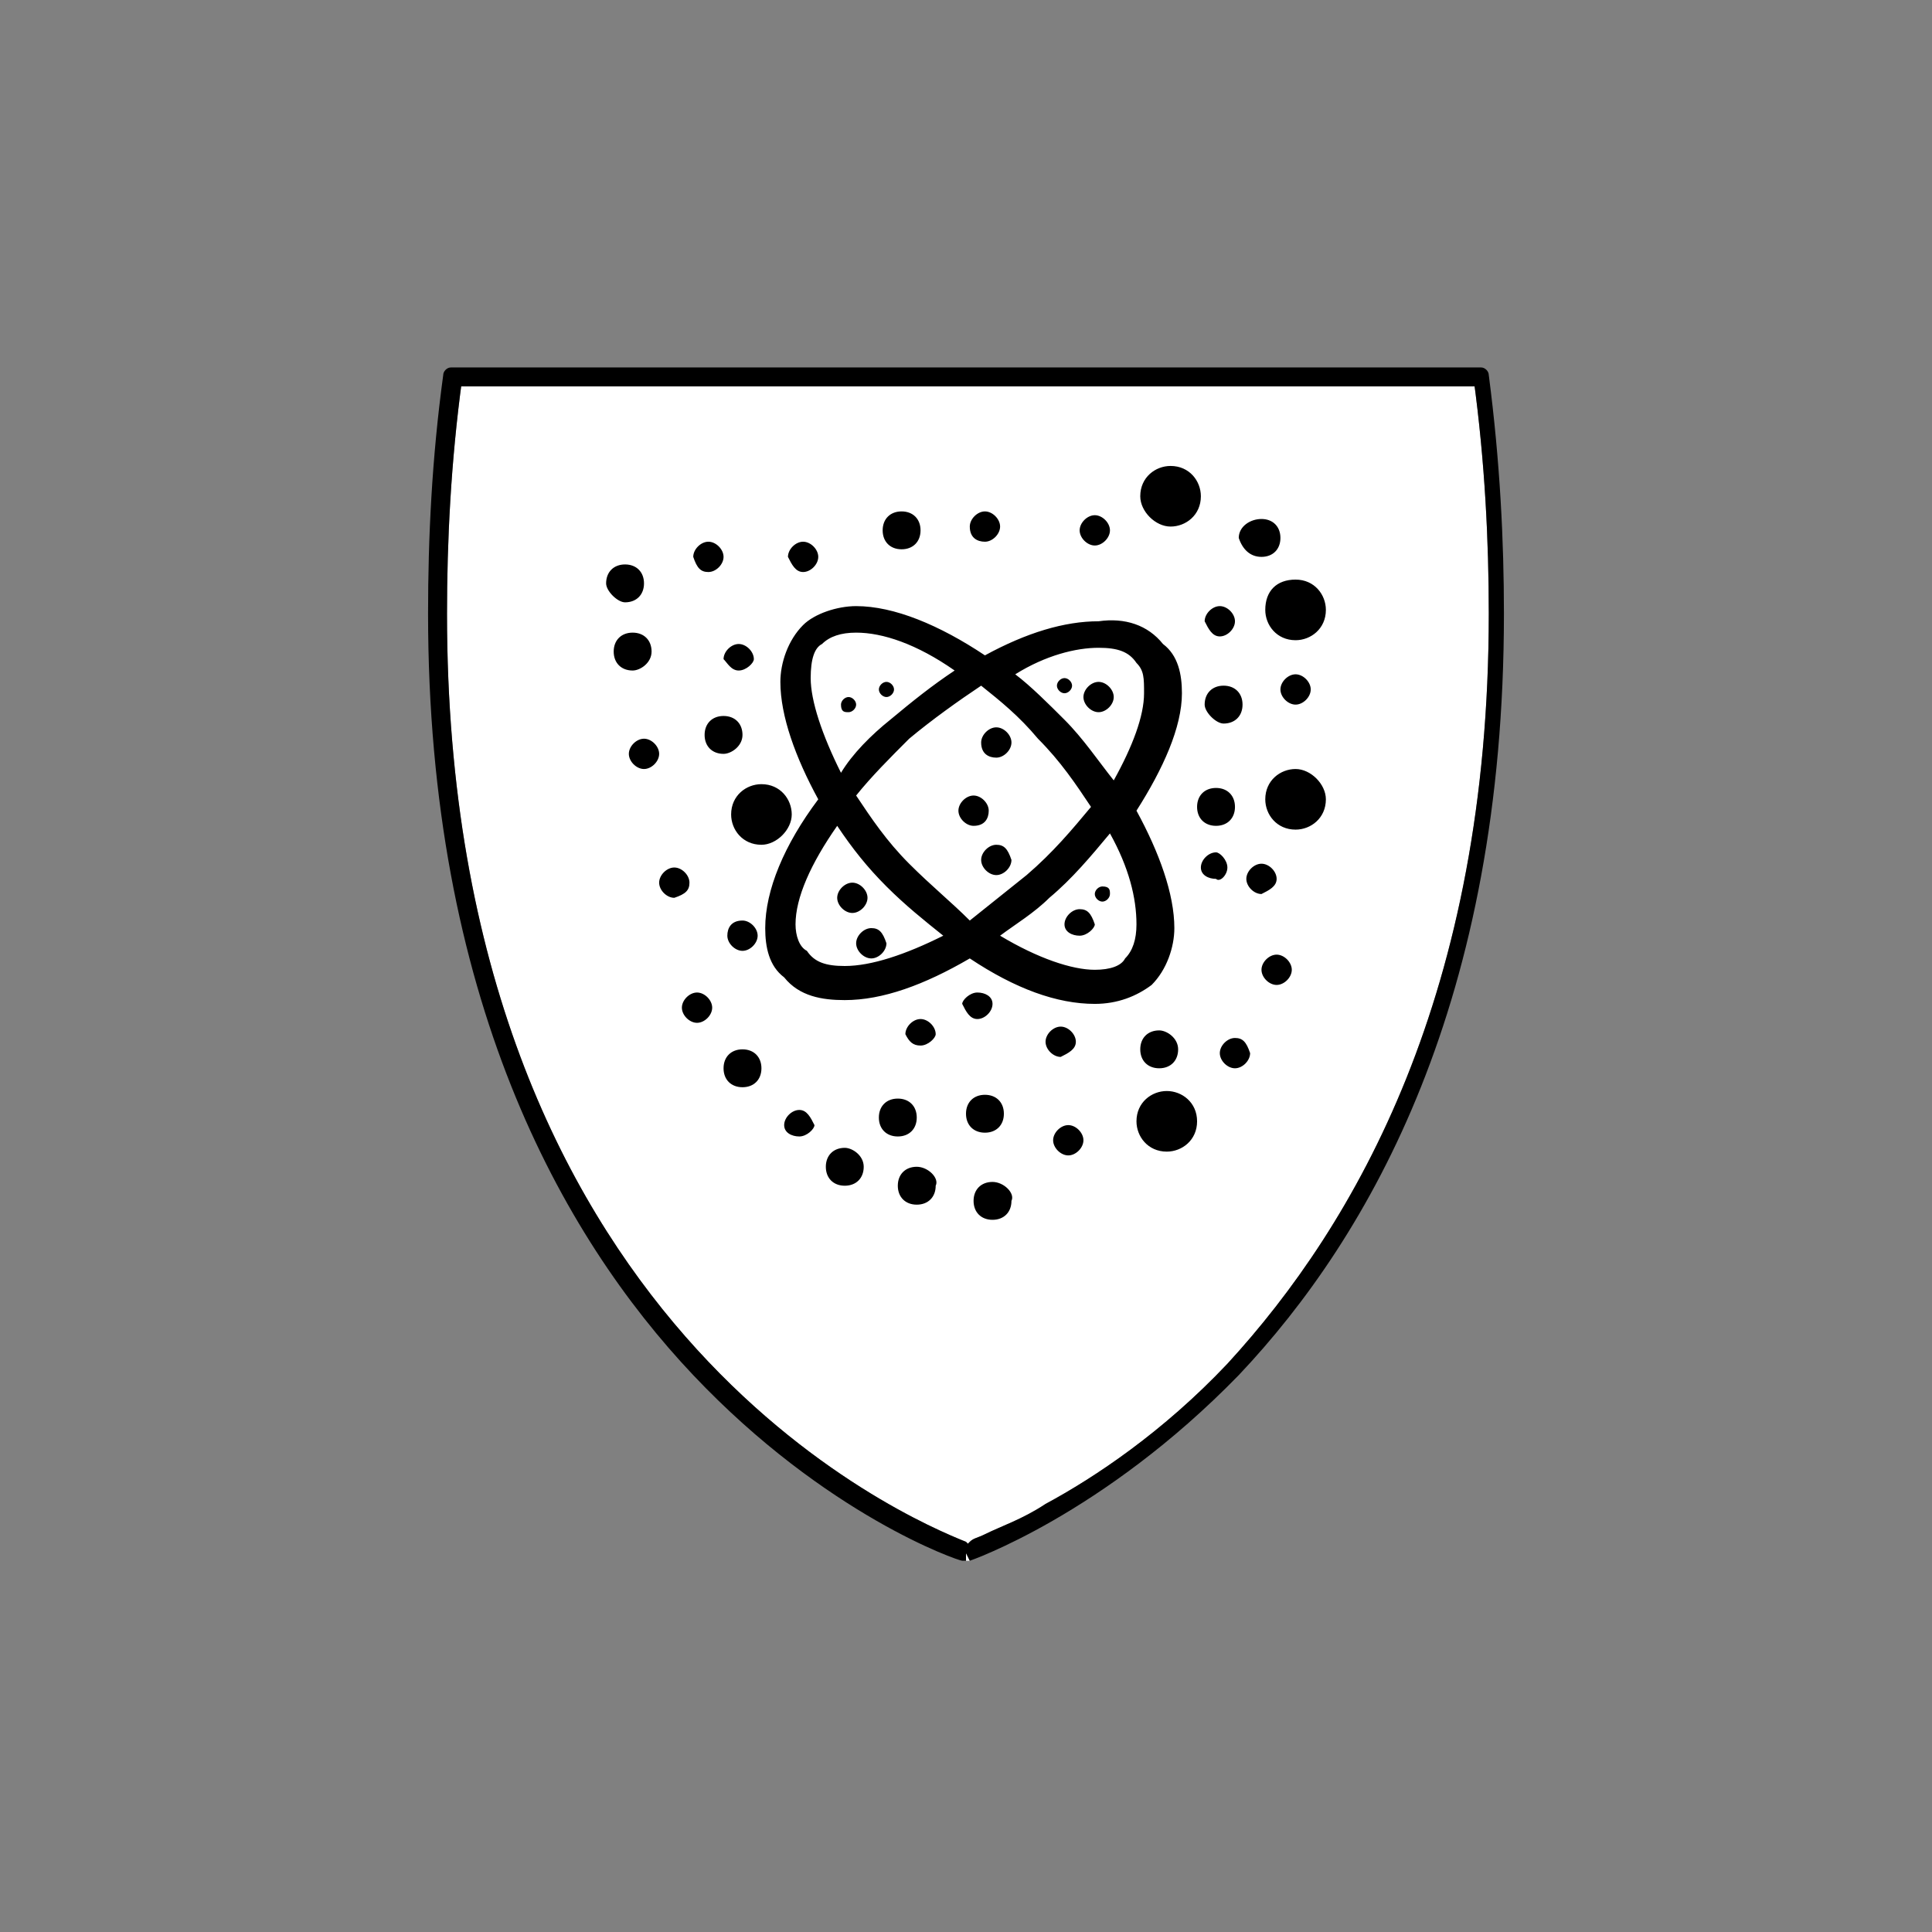 <?xml version="1.0" encoding="utf-8"?>
<!-- Generator: Adobe Illustrator 27.3.1, SVG Export Plug-In . SVG Version: 6.00 Build 0)  -->
<svg version="1.1" id="Ebene_1" xmlns="http://www.w3.org/2000/svg" xmlns:xlink="http://www.w3.org/1999/xlink" x="0px" y="0px"
	 width="51px" height="51px" viewBox="0 0 51 51" style="enable-background:new 0 0 51 51;" xml:space="preserve">
<rect x="0" y="0" width="51" height="51" fill="#808080" stroke="none"/>
<style type="text/css">
	.st0{fill:#FFFFFF;}
</style>
<path class="st0" d="M25.4,41.2h0.1L25.5,41l0.1-0.2l-0.1-0.1c-1.5-0.6-13.7-5.7-13.7-24.5c0-1.9,0.1-4,0.4-6.2l-0.2,0v0.2h27.1V10
	l-0.2,0c0.3,2.2,0.4,4.3,0.4,6.2c0,10-3.5,16.1-6.9,19.8c-1.7,1.8-3.5,3-4.8,3.7c-0.6,0.4-1.2,0.6-1.6,0.8c-0.2,0.1-0.3,0.1-0.4,0.2
	l-0.1,0.1l0.1,0.2l0.1-0.2L25.5,41l0.1,0.2"/>
<path d="M25.5,41l0.1-0.2l-0.1-0.1c-1.5-0.6-13.7-5.7-13.7-24.5c0-1.9,0.1-4,0.4-6.2l-0.2,0v0.2h27.1V10l-0.2,0
	c0.3,2.2,0.4,4.3,0.4,6.2c0,10-3.5,16.1-6.9,19.8c-1.7,1.8-3.5,3-4.8,3.7c-0.6,0.4-1.2,0.6-1.6,0.8c-0.2,0.1-0.3,0.1-0.4,0.2
	l-0.1,0.1L25.5,41l0.1-0.2L25.5,41l0.1,0.2c0,0,3.5-1.2,7.1-4.9c3.5-3.7,7-9.9,7-20.1c0-1.9-0.1-4-0.4-6.3c0-0.1-0.1-0.2-0.2-0.2
	H11.9c-0.1,0-0.2,0.1-0.2,0.2c-0.3,2.2-0.4,4.3-0.4,6.3c0,10.1,3.5,16.4,7,20.1c3.5,3.7,7,4.9,7.1,4.9h0.1L25.5,41z"/>
<path d="M30.4,26c0.4-0.4,0.6-1,0.6-1.5c0-0.9-0.4-2-1-3.1c0.7-1.1,1.2-2.2,1.2-3.1c0-0.5-0.1-1-0.5-1.3c-0.4-0.5-1-0.7-1.7-0.6
	c-0.9,0-1.9,0.3-3,0.9c-1.2-0.8-2.4-1.3-3.4-1.3c-0.5,0-1.1,0.2-1.4,0.5c-0.4,0.4-0.6,1-0.6,1.5c0,0.9,0.4,2,1,3.1
	c-0.9,1.2-1.4,2.4-1.4,3.4c0,0.5,0.1,1,0.5,1.3c0.4,0.5,1,0.6,1.6,0.6h0c1,0,2.1-0.4,3.3-1.1c1.2,0.8,2.3,1.2,3.3,1.2h0
	C29.5,26.5,30,26.3,30.4,26 M29,17.1c0.5,0,0.8,0.1,1,0.4c0.2,0.2,0.2,0.4,0.2,0.8c0,0.6-0.3,1.4-0.8,2.3c-0.4-0.5-0.8-1.1-1.3-1.6
	c-0.4-0.4-0.9-0.9-1.3-1.2C27.6,17.3,28.4,17.1,29,17.1 M21.4,17.9c0-0.5,0.1-0.8,0.3-0.9c0.2-0.2,0.5-0.3,0.9-0.3h0
	c0.7,0,1.6,0.3,2.6,1c-0.6,0.4-1.1,0.8-1.7,1.3c-0.5,0.4-1,0.9-1.3,1.4C21.7,19.4,21.4,18.5,21.4,17.9 M22.3,25.5
	c-0.5,0-0.8-0.1-1-0.4l0,0C21.1,25,21,24.7,21,24.4c0-0.7,0.4-1.6,1.1-2.6c0.4,0.6,0.8,1.1,1.3,1.6c0.5,0.5,1,0.9,1.5,1.3
	C23.9,25.2,23,25.5,22.3,25.5 M24,22.8c-0.6-0.6-1-1.2-1.4-1.8c0.4-0.5,0.9-1,1.4-1.5c0.6-0.5,1.3-1,1.9-1.4c0.5,0.4,1,0.8,1.5,1.4
	c0.6,0.6,1,1.2,1.4,1.8c-0.5,0.6-1,1.2-1.7,1.8c-0.5,0.4-1,0.8-1.5,1.2C25.1,23.8,24.6,23.4,24,22.8 M28.9,25.6
	c-0.6,0-1.5-0.3-2.5-0.9c0.4-0.3,0.9-0.6,1.3-1c0.6-0.5,1.1-1.1,1.6-1.7c0.5,0.9,0.7,1.7,0.7,2.4c0,0.4-0.1,0.7-0.3,0.9
	C29.6,25.5,29.3,25.6,28.9,25.6 M30.9,13.9c0.4,0,0.8-0.3,0.8-0.8c0-0.4-0.3-0.8-0.8-0.8c-0.4,0-0.8,0.3-0.8,0.8
	C30.1,13.5,30.5,13.9,30.9,13.9 M33.4,16.1c0,0.4,0.3,0.8,0.8,0.8c0.4,0,0.8-0.3,0.8-0.8c0-0.4-0.3-0.8-0.8-0.8
	C33.7,15.3,33.4,15.6,33.4,16.1 M30.8,28.8c-0.4,0-0.8,0.3-0.8,0.8c0,0.4,0.3,0.8,0.8,0.8c0.4,0,0.8-0.3,0.8-0.8
	C31.6,29.1,31.2,28.8,30.8,28.8 M19.6,27.7c-0.3,0-0.5,0.2-0.5,0.5c0,0.3,0.2,0.5,0.5,0.5c0.3,0,0.5-0.2,0.5-0.5
	C20.1,27.9,19.9,27.7,19.6,27.7 M24.2,29.5c0-0.3-0.2-0.5-0.5-0.5c-0.3,0-0.5,0.2-0.5,0.5c0,0.3,0.2,0.5,0.5,0.5
	C24,30,24.2,29.8,24.2,29.5 M19.6,19.4c0-0.3-0.2-0.5-0.5-0.5c-0.3,0-0.5,0.2-0.5,0.5c0,0.3,0.2,0.5,0.5,0.5
	C19.3,19.9,19.6,19.7,19.6,19.4 M17.2,17.2c0-0.3-0.2-0.5-0.5-0.5c-0.3,0-0.5,0.2-0.5,0.5c0,0.3,0.2,0.5,0.5,0.5
	C16.9,17.7,17.2,17.5,17.2,17.2 M24.2,30.8c-0.3,0-0.5,0.2-0.5,0.5c0,0.3,0.2,0.5,0.5,0.5c0.3,0,0.5-0.2,0.5-0.5
	C24.8,31.1,24.5,30.8,24.2,30.8 M22.3,30.3c-0.3,0-0.5,0.2-0.5,0.5c0,0.3,0.2,0.5,0.5,0.5c0.3,0,0.5-0.2,0.5-0.5
	C22.8,30.5,22.5,30.3,22.3,30.3 M26.5,29.4c0-0.3-0.2-0.5-0.5-0.5c-0.3,0-0.5,0.2-0.5,0.5c0,0.3,0.2,0.5,0.5,0.5
	C26.3,29.9,26.5,29.7,26.5,29.4 M30.6,27.2c-0.3,0-0.5,0.2-0.5,0.5c0,0.3,0.2,0.5,0.5,0.5c0.3,0,0.5-0.2,0.5-0.5
	C31.1,27.4,30.8,27.2,30.6,27.2 M20.9,21.5c0-0.4-0.3-0.8-0.8-0.8c-0.4,0-0.8,0.3-0.8,0.8c0,0.4,0.3,0.8,0.8,0.8
	C20.5,22.3,20.9,21.9,20.9,21.5 M26.2,31.2c-0.3,0-0.5,0.2-0.5,0.5c0,0.3,0.2,0.5,0.5,0.5c0.3,0,0.5-0.2,0.5-0.5
	C26.8,31.5,26.5,31.2,26.2,31.2 M32.1,21.8c0.3,0,0.5-0.2,0.5-0.5c0-0.3-0.2-0.5-0.5-0.5c-0.3,0-0.5,0.2-0.5,0.5
	C31.6,21.6,31.8,21.8,32.1,21.8 M34.2,20.3c-0.4,0-0.8,0.3-0.8,0.8c0,0.4,0.3,0.8,0.8,0.8c0.4,0,0.8-0.3,0.8-0.8
	C35,20.7,34.6,20.3,34.2,20.3 M16.5,15.9c0.3,0,0.5-0.2,0.5-0.5c0-0.3-0.2-0.5-0.5-0.5c-0.3,0-0.5,0.2-0.5,0.5
	C16,15.6,16.3,15.9,16.5,15.9 M23.8,14.5c0.3,0,0.5-0.2,0.5-0.5c0-0.3-0.2-0.5-0.5-0.5c-0.3,0-0.5,0.2-0.5,0.5
	C23.3,14.3,23.5,14.5,23.8,14.5 M33.7,25.2c-0.2,0-0.4,0.2-0.4,0.4c0,0.2,0.2,0.4,0.4,0.4c0.2,0,0.4-0.2,0.4-0.4
	C34.1,25.4,33.9,25.2,33.7,25.2 M33.7,23.2c0-0.2-0.2-0.4-0.4-0.4c-0.2,0-0.4,0.2-0.4,0.4c0,0.2,0.2,0.4,0.4,0.4
	C33.5,23.5,33.7,23.4,33.7,23.2 M32.4,22.9c0-0.2-0.2-0.4-0.3-0.4c-0.2,0-0.4,0.2-0.4,0.4c0,0.2,0.2,0.3,0.4,0.3
	C32.2,23.3,32.4,23.1,32.4,22.9 M32.6,27.4c-0.2,0-0.4,0.2-0.4,0.4c0,0.2,0.2,0.4,0.4,0.4c0.2,0,0.4-0.2,0.4-0.4
	C32.9,27.5,32.8,27.4,32.6,27.4 M24.3,27.6c0.2,0,0.4-0.2,0.4-0.3c0-0.2-0.2-0.4-0.4-0.4c-0.2,0-0.4,0.2-0.4,0.4
	C24,27.5,24.1,27.6,24.3,27.6 M25.8,26.9c0.2,0,0.4-0.2,0.4-0.4c0-0.2-0.2-0.3-0.4-0.3c-0.2,0-0.4,0.2-0.4,0.3
	C25.5,26.7,25.6,26.9,25.8,26.9 M28.4,27.5c0-0.2-0.2-0.4-0.4-0.4c-0.2,0-0.4,0.2-0.4,0.4c0,0.2,0.2,0.4,0.4,0.4
	C28.2,27.8,28.4,27.7,28.4,27.5 M21.1,29.3c-0.2,0-0.4,0.2-0.4,0.4c0,0.2,0.2,0.3,0.4,0.3c0.2,0,0.4-0.2,0.4-0.3
	C21.4,29.5,21.3,29.3,21.1,29.3 M19.2,24.7c0,0.2,0.2,0.4,0.4,0.4c0.2,0,0.4-0.2,0.4-0.4c0-0.2-0.2-0.4-0.4-0.4
	C19.3,24.3,19.2,24.5,19.2,24.7 M18.4,26.2c-0.2,0-0.4,0.2-0.4,0.4c0,0.2,0.2,0.4,0.4,0.4c0.2,0,0.4-0.2,0.4-0.4
	C18.8,26.4,18.6,26.2,18.4,26.2 M17,19.5c-0.2,0-0.4,0.2-0.4,0.4c0,0.2,0.2,0.4,0.4,0.4c0.2,0,0.4-0.2,0.4-0.4
	C17.4,19.7,17.2,19.5,17,19.5 M28.5,24c-0.2,0-0.4,0.2-0.4,0.4c0,0.2,0.2,0.3,0.4,0.3c0.2,0,0.4-0.2,0.4-0.3
	C28.8,24.1,28.7,24,28.5,24 M26.1,21.4c0-0.2-0.2-0.4-0.4-0.4c-0.2,0-0.4,0.2-0.4,0.4c0,0.2,0.2,0.4,0.4,0.4
	C26,21.8,26.1,21.6,26.1,21.4 M21.2,15.1c0.2,0,0.4-0.2,0.4-0.4c0-0.2-0.2-0.4-0.4-0.4c-0.2,0-0.4,0.2-0.4,0.4
	C20.9,14.9,21,15.1,21.2,15.1 M26,14.3c0.2,0,0.4-0.2,0.4-0.4c0-0.2-0.2-0.4-0.4-0.4c-0.2,0-0.4,0.2-0.4,0.4
	C25.6,14.2,25.8,14.3,26,14.3 M23,24.5c-0.2,0-0.4,0.2-0.4,0.4c0,0.2,0.2,0.4,0.4,0.4c0.2,0,0.4-0.2,0.4-0.4
	C23.3,24.6,23.2,24.5,23,24.5 M28.9,14.4c0.2,0,0.4-0.2,0.4-0.4s-0.2-0.4-0.4-0.4c-0.2,0-0.4,0.2-0.4,0.4S28.7,14.4,28.9,14.4
	 M28.2,29.7c-0.2,0-0.4,0.2-0.4,0.4c0,0.2,0.2,0.4,0.4,0.4c0.2,0,0.4-0.2,0.4-0.4C28.6,29.9,28.4,29.7,28.2,29.7 M29,18.8
	c0.2,0,0.4-0.2,0.4-0.4c0-0.2-0.2-0.4-0.4-0.4c-0.2,0-0.4,0.2-0.4,0.4C28.6,18.6,28.8,18.8,29,18.8 M33.8,18.2
	c0,0.2,0.2,0.4,0.4,0.4c0.2,0,0.4-0.2,0.4-0.4c0-0.2-0.2-0.4-0.4-0.4C34,17.8,33.8,18,33.8,18.2 M18.7,15.1c0.2,0,0.4-0.2,0.4-0.4
	c0-0.2-0.2-0.4-0.4-0.4c-0.2,0-0.4,0.2-0.4,0.4C18.4,15,18.5,15.1,18.7,15.1 M18.2,23.3c0-0.2-0.2-0.4-0.4-0.4
	c-0.2,0-0.4,0.2-0.4,0.4c0,0.2,0.2,0.4,0.4,0.4C18.1,23.6,18.2,23.5,18.2,23.3 M26.3,20c0.2,0,0.4-0.2,0.4-0.4
	c0-0.2-0.2-0.4-0.4-0.4c-0.2,0-0.4,0.2-0.4,0.4C25.9,19.9,26.1,20,26.3,20 M32.2,16.8c0.2,0,0.4-0.2,0.4-0.4c0-0.2-0.2-0.4-0.4-0.4
	c-0.2,0-0.4,0.2-0.4,0.4C31.9,16.6,32,16.8,32.2,16.8 M33.3,14.7c0.3,0,0.5-0.2,0.5-0.5c0-0.3-0.2-0.5-0.5-0.5
	c-0.3,0-0.6,0.2-0.6,0.5C32.8,14.5,33,14.7,33.3,14.7 M32.3,19.1c0.3,0,0.5-0.2,0.5-0.5c0-0.3-0.2-0.5-0.5-0.5
	c-0.3,0-0.5,0.2-0.5,0.5C31.8,18.8,32.1,19.1,32.3,19.1 M19.5,17.7c0.2,0,0.4-0.2,0.4-0.3c0-0.2-0.2-0.4-0.4-0.4
	c-0.2,0-0.4,0.2-0.4,0.4C19.2,17.5,19.3,17.7,19.5,17.7 M26.3,22.3c-0.2,0-0.4,0.2-0.4,0.4c0,0.2,0.2,0.4,0.4,0.4
	c0.2,0,0.4-0.2,0.4-0.4C26.6,22.4,26.5,22.3,26.3,22.3 M22.9,23.7c0-0.2-0.2-0.4-0.4-0.4c-0.2,0-0.4,0.2-0.4,0.4
	c0,0.2,0.2,0.4,0.4,0.4C22.7,24.1,22.9,23.9,22.9,23.7 M29.1,23.4c-0.1,0-0.2,0.1-0.2,0.2c0,0.1,0.1,0.2,0.2,0.2
	c0.1,0,0.2-0.1,0.2-0.2C29.3,23.5,29.3,23.4,29.1,23.4 M28.3,18.1c0-0.1-0.1-0.2-0.2-0.2c-0.1,0-0.2,0.1-0.2,0.2
	c0,0.1,0.1,0.2,0.2,0.2C28.2,18.3,28.3,18.2,28.3,18.1 M22.4,18.8c0.1,0,0.2-0.1,0.2-0.2c0-0.1-0.1-0.2-0.2-0.2
	c-0.1,0-0.2,0.1-0.2,0.2C22.2,18.8,22.3,18.8,22.4,18.8 M23.4,18.4c0.1,0,0.2-0.1,0.2-0.2c0-0.1-0.1-0.2-0.2-0.2
	c-0.1,0-0.2,0.1-0.2,0.2C23.2,18.3,23.3,18.4,23.4,18.4"/>
<path d="M39.3,10c0-0.1-0.1-0.2-0.2-0.2"/>
<path d="M39.7,16.3"/>
<path d="M32.6,36.3"/>
</svg>
